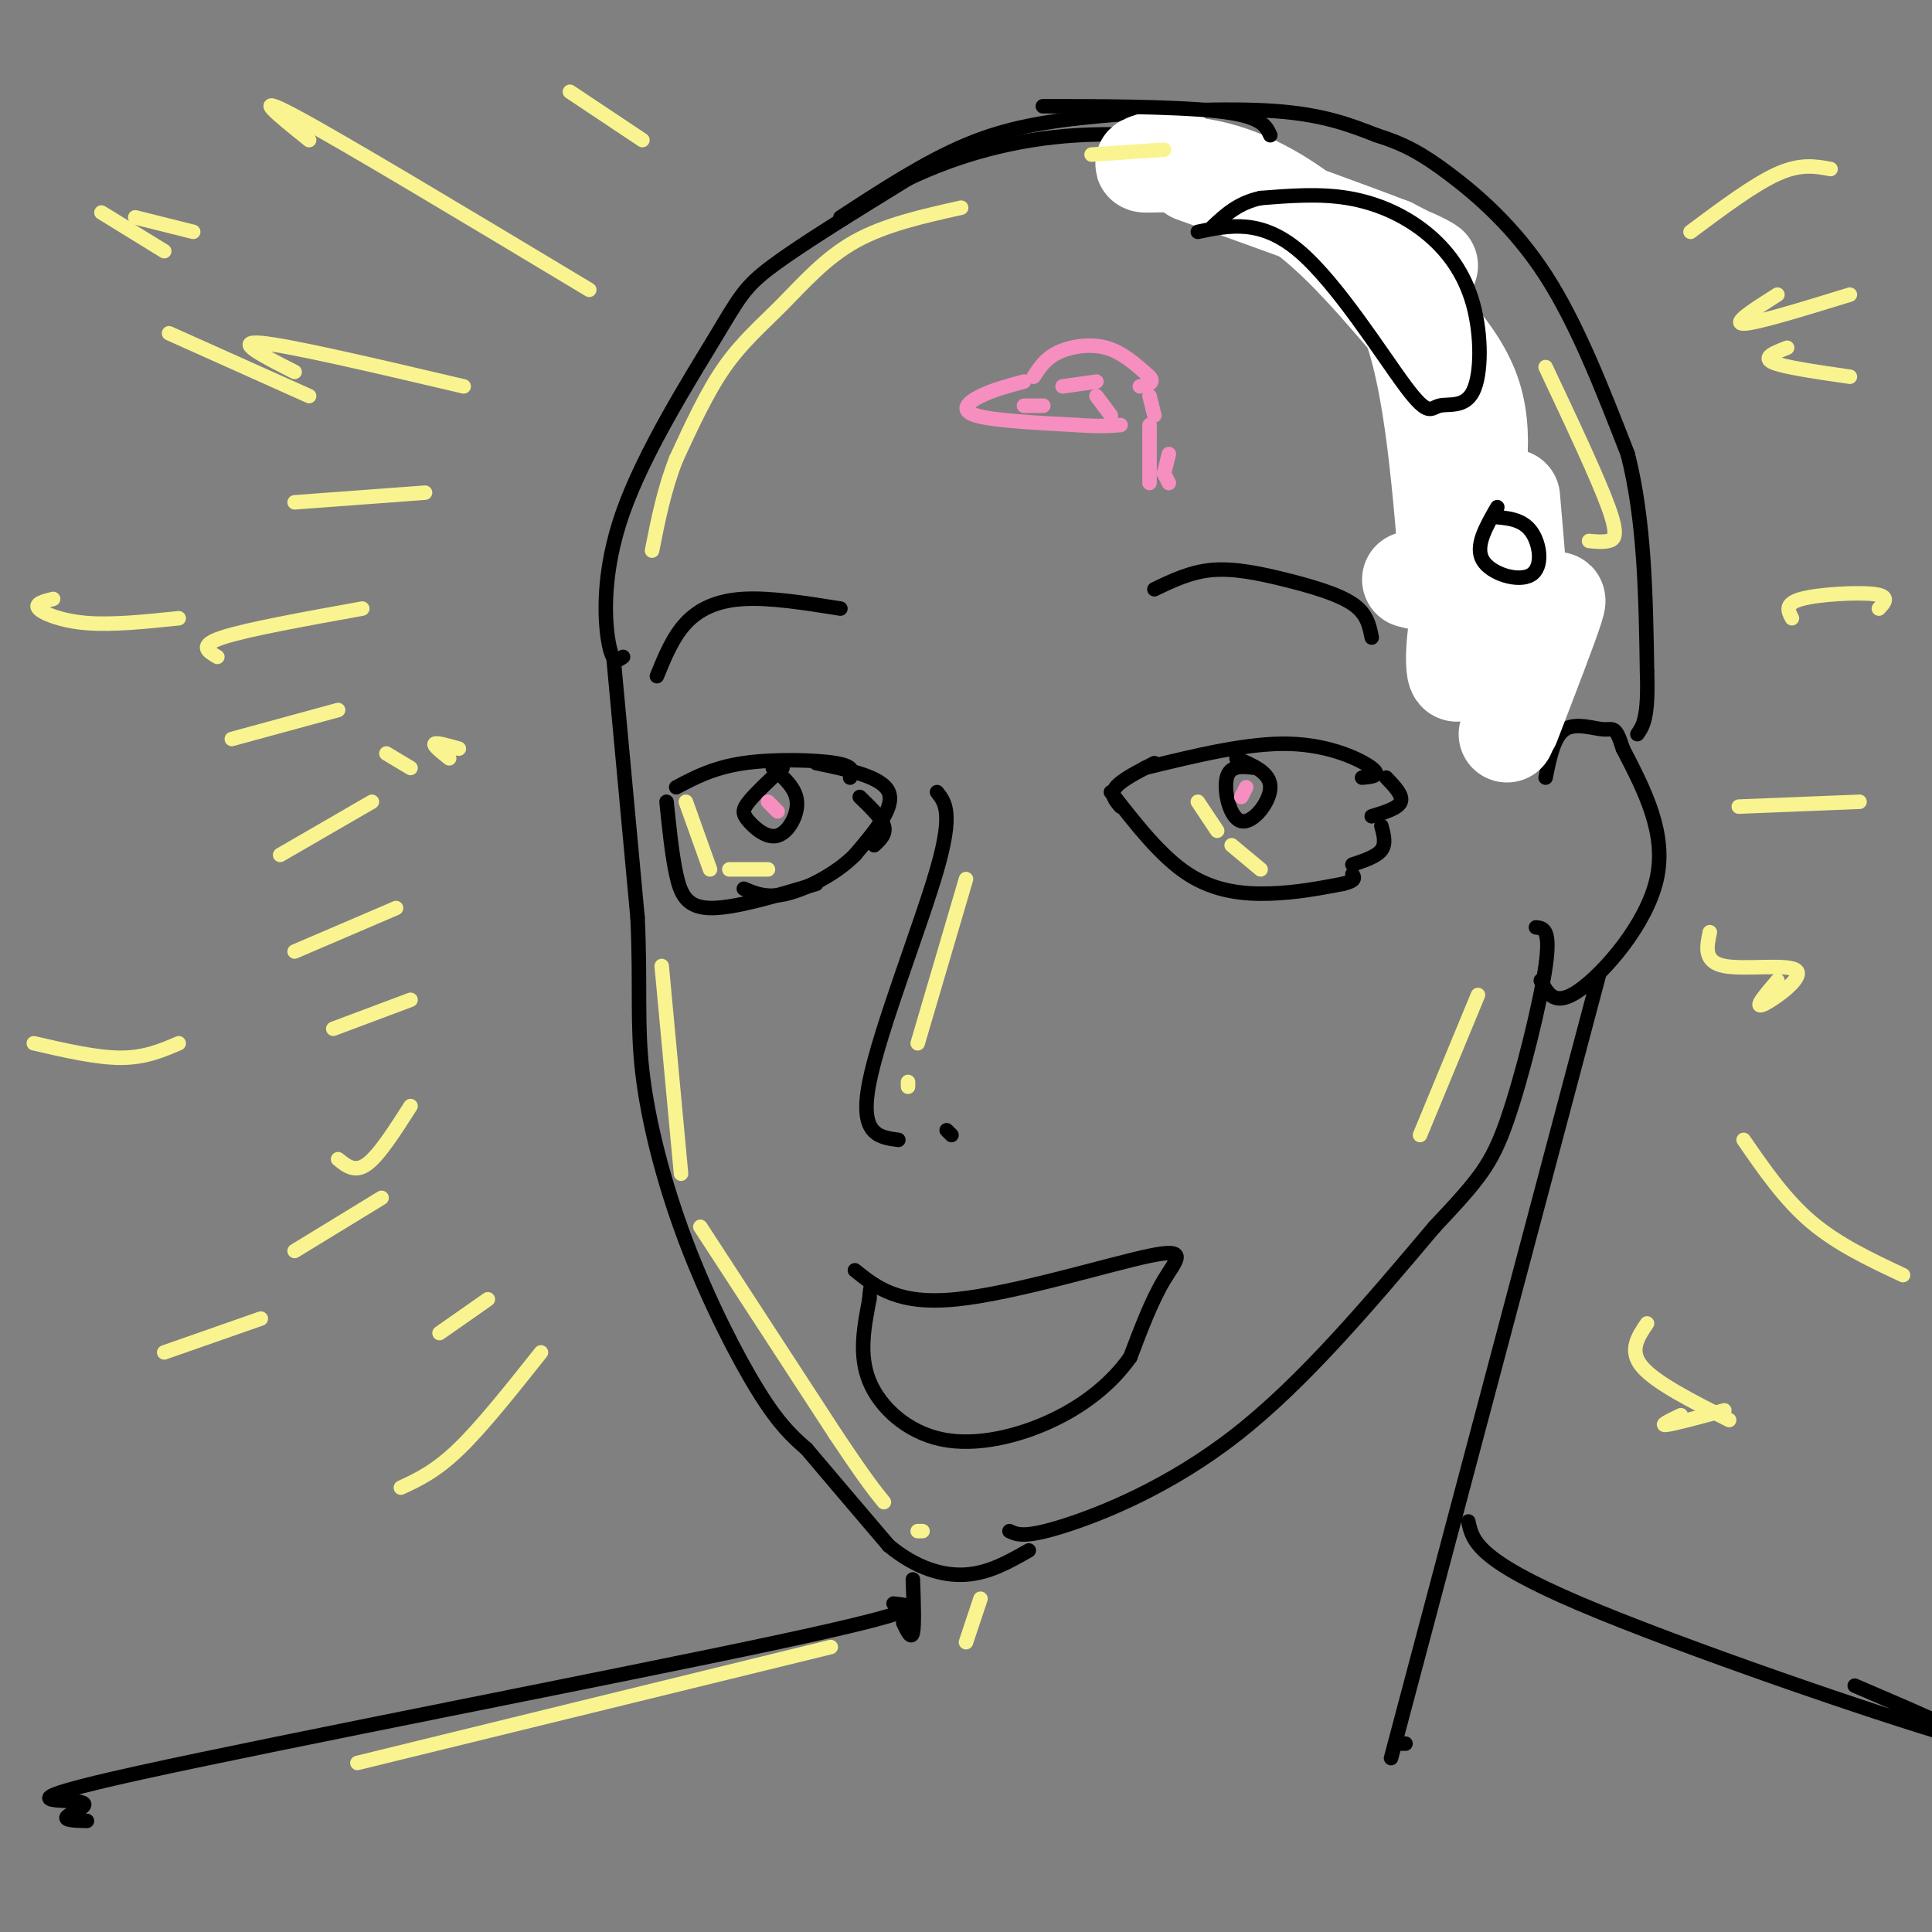 <svg viewBox='0 0 400 400' version='1.1' xmlns='http://www.w3.org/2000/svg' xmlns:xlink='http://www.w3.org/1999/xlink'><rect x="0" y="0" width="400" height="400" fill="#808080" stroke="none"/><g fill='none' stroke='#000000' stroke-width='3' stroke-linecap='round' stroke-linejoin='round'><path d='M129,136c-1.083,0.789 -2.166,1.579 -3,-3c-0.834,-4.579 -1.419,-14.526 3,-27c4.419,-12.474 13.844,-27.474 19,-36c5.156,-8.526 6.045,-10.579 12,-15c5.955,-4.421 16.978,-11.211 28,-18'/><path d='M188,37c10.297,-4.922 22.038,-8.226 35,-9c12.962,-0.774 27.144,0.984 39,5c11.856,4.016 21.388,10.290 28,17c6.612,6.710 10.306,13.855 14,21'/><path d='M304,71c4.444,9.756 8.556,23.644 10,33c1.444,9.356 0.222,14.178 -1,19'/><path d='M127,136c0.000,0.000 5.000,54.000 5,54'/><path d='M132,190c0.662,13.936 -0.183,21.777 1,32c1.183,10.223 4.396,22.829 9,35c4.604,12.171 10.601,23.906 15,31c4.399,7.094 7.199,9.547 10,12'/><path d='M167,300c4.500,5.333 10.750,12.667 17,20'/><path d='M184,320c5.622,4.667 11.178,6.333 16,6c4.822,-0.333 8.911,-2.667 13,-5'/><path d='M209,317c1.556,0.733 3.111,1.467 11,-1c7.889,-2.467 22.111,-8.133 36,-19c13.889,-10.867 27.444,-26.933 41,-43'/><path d='M297,254c9.238,-9.821 11.833,-12.875 15,-22c3.167,-9.125 6.905,-24.321 8,-32c1.095,-7.679 -0.452,-7.839 -2,-8'/><path d='M316,144c0.000,0.000 -2.000,11.000 -2,11'/><path d='M319,203c1.444,2.800 2.889,5.600 8,2c5.111,-3.600 13.889,-13.600 16,-23c2.111,-9.400 -2.444,-18.200 -7,-27'/><path d='M336,155c-1.560,-4.964 -1.958,-3.875 -4,-4c-2.042,-0.125 -5.726,-1.464 -8,0c-2.274,1.464 -3.137,5.732 -4,10'/><path d='M323,124c0.000,0.000 0.000,8.000 0,8'/><path d='M174,45c8.768,-5.720 17.536,-11.440 26,-15c8.464,-3.560 16.625,-4.958 28,-6c11.375,-1.042 25.964,-1.726 36,-1c10.036,0.726 15.518,2.863 21,5'/><path d='M285,28c5.655,1.774 9.292,3.708 15,8c5.708,4.292 13.488,10.940 20,21c6.512,10.060 11.756,23.530 17,37'/><path d='M337,94c3.500,13.667 3.750,29.333 4,45'/><path d='M341,139c0.333,9.667 -0.833,11.333 -2,13'/></g>
<g fill='none' stroke='#FFFFFF' stroke-width='20' stroke-linecap='round' stroke-linejoin='round'><path d='M292,120c1.617,0.442 3.234,0.884 5,0c1.766,-0.884 3.682,-3.095 6,-10c2.318,-6.905 5.038,-18.505 2,-28c-3.038,-9.495 -11.835,-16.885 -16,-22c-4.165,-5.115 -3.698,-7.954 -1,-8c2.698,-0.046 7.628,2.701 8,3c0.372,0.299 -3.814,-1.851 -8,-4'/><path d='M288,51c-8.167,-3.167 -24.583,-9.083 -41,-15'/><path d='M243,32c-3.613,0.935 -7.226,1.869 -6,2c1.226,0.131 7.292,-0.542 14,1c6.708,1.542 14.060,5.298 21,11c6.940,5.702 13.470,13.351 20,21'/><path d='M292,67c4.667,12.667 6.333,33.833 8,55'/><path d='M307,114c-1.956,11.400 -3.911,22.800 -5,25c-1.089,2.200 -1.311,-4.800 0,-11c1.311,-6.200 4.156,-11.600 7,-17'/><path d='M313,103c1.083,12.417 2.167,24.833 2,33c-0.167,8.167 -1.583,12.083 -3,16'/><path d='M320,128c1.583,-2.833 3.167,-5.667 2,-2c-1.167,3.667 -5.083,13.833 -9,24'/></g>
<g fill='none' stroke='#000000' stroke-width='3' stroke-linecap='round' stroke-linejoin='round'><path d='M222,22c-4.689,0.000 -9.378,0.000 -3,0c6.378,0.000 23.822,0.000 33,1c9.178,1.000 10.089,3.000 11,5'/><path d='M140,163c3.867,-2.044 7.733,-4.089 14,-5c6.267,-0.911 14.933,-0.689 19,0c4.067,0.689 3.533,1.844 3,3'/><path d='M138,166c0.556,5.444 1.111,10.889 2,15c0.889,4.111 2.111,6.889 7,7c4.889,0.111 13.444,-2.444 22,-5'/><path d='M178,165c2.250,2.167 4.500,4.333 5,6c0.500,1.667 -0.750,2.833 -2,4'/><path d='M237,159c10.733,-2.622 21.467,-5.244 30,-5c8.533,0.244 14.867,3.356 17,5c2.133,1.644 0.067,1.822 -2,2'/><path d='M230,164c5.200,6.689 10.400,13.378 16,17c5.600,3.622 11.600,4.178 17,4c5.400,-0.178 10.200,-1.089 15,-2'/><path d='M278,183c2.833,-0.667 2.417,-1.333 2,-2'/><path d='M286,171c0.500,1.833 1.000,3.667 0,5c-1.000,1.333 -3.500,2.167 -6,3'/><path d='M260,159c-2.655,-0.345 -5.310,-0.690 -6,2c-0.690,2.690 0.583,8.417 3,9c2.417,0.583 5.976,-3.976 6,-7c0.024,-3.024 -3.488,-4.512 -7,-6'/><path d='M162,159c-2.817,2.641 -5.633,5.282 -7,7c-1.367,1.718 -1.284,2.512 0,4c1.284,1.488 3.769,3.670 6,3c2.231,-0.670 4.209,-4.191 4,-7c-0.209,-2.809 -2.604,-4.904 -5,-7'/><path d='M136,140c1.644,-4.044 3.289,-8.089 6,-11c2.711,-2.911 6.489,-4.689 12,-5c5.511,-0.311 12.756,0.844 20,2'/><path d='M239,122c3.768,-1.810 7.536,-3.619 12,-4c4.464,-0.381 9.625,0.667 15,2c5.375,1.333 10.964,2.952 14,5c3.036,2.048 3.518,4.524 4,7'/><path d='M169,158c6.833,1.417 13.667,2.833 15,6c1.333,3.167 -2.833,8.083 -7,13'/><path d='M177,177c-3.800,3.844 -9.800,6.956 -14,8c-4.200,1.044 -6.600,0.022 -9,-1'/><path d='M239,158c-3.417,1.750 -6.833,3.500 -8,5c-1.167,1.500 -0.083,2.750 1,4'/><path d='M287,161c1.750,1.833 3.500,3.667 3,5c-0.500,1.333 -3.250,2.167 -6,3'/><path d='M194,164c1.689,2.133 3.378,4.267 0,16c-3.378,11.733 -11.822,33.067 -14,44c-2.178,10.933 1.911,11.467 6,12'/><path d='M196,234c0.000,0.000 1.000,1.000 1,1'/><path d='M177,263c4.482,3.607 8.964,7.214 21,6c12.036,-1.214 31.625,-7.250 40,-9c8.375,-1.750 5.536,0.786 3,5c-2.536,4.214 -4.768,10.107 -7,16'/><path d='M234,281c-3.552,5.040 -8.931,9.640 -16,13c-7.069,3.360 -15.826,5.482 -23,4c-7.174,-1.482 -12.764,-6.566 -15,-12c-2.236,-5.434 -1.118,-11.217 0,-17'/><path d='M180,269c0.167,-3.333 0.583,-3.167 1,-3'/><path d='M331,202c0.000,0.000 -43.000,162.000 -43,162'/><path d='M290,361c0.000,0.000 1.000,0.000 1,0'/><path d='M189,327c0.167,4.750 0.333,9.500 0,11c-0.333,1.500 -1.167,-0.250 -2,-2'/><path d='M185,332c4.432,0.483 8.864,0.967 -24,8c-32.864,7.033 -103.026,20.617 -132,27c-28.974,6.383 -16.762,5.565 -13,6c3.762,0.435 -0.925,2.124 -2,3c-1.075,0.876 1.463,0.938 4,1'/><path d='M304,315c0.844,3.956 1.689,7.911 23,17c21.311,9.089 63.089,23.311 76,27c12.911,3.689 -3.044,-3.156 -19,-10'/><path d='M248,48c6.544,-1.366 13.087,-2.732 21,4c7.913,6.732 17.195,21.563 22,28c4.805,6.437 5.134,4.481 7,4c1.866,-0.481 5.271,0.515 7,-3c1.729,-3.515 1.783,-11.540 0,-18c-1.783,-6.460 -5.403,-11.355 -10,-15c-4.597,-3.645 -10.171,-6.042 -16,-7c-5.829,-0.958 -11.915,-0.479 -18,0'/><path d='M261,41c-4.667,1.000 -7.333,3.500 -10,6'/><path d='M310,105c-2.351,4.060 -4.702,8.119 -3,11c1.702,2.881 7.458,4.583 10,3c2.542,-1.583 1.869,-6.452 0,-9c-1.869,-2.548 -4.935,-2.774 -8,-3'/></g>
<g fill='none' stroke='#F9F490' stroke-width='3' stroke-linecap='round' stroke-linejoin='round'><path d='M199,43c-7.899,1.762 -15.798,3.524 -22,7c-6.202,3.476 -10.708,8.667 -15,13c-4.292,4.333 -8.369,7.810 -12,13c-3.631,5.190 -6.815,12.095 -10,19'/><path d='M140,95c-2.500,6.333 -3.750,12.667 -5,19'/><path d='M226,32c0.000,0.000 15.000,-1.000 15,-1'/><path d='M320,76c5.400,11.467 10.800,22.933 13,29c2.200,6.067 1.200,6.733 0,7c-1.200,0.267 -2.600,0.133 -4,0'/><path d='M200,182c0.000,0.000 -10.000,34.000 -10,34'/><path d='M188,224c0.000,0.000 0.000,1.000 0,1'/><path d='M137,200c0.000,0.000 4.000,43.000 4,43'/><path d='M145,254c0.000,0.000 28.000,43.000 28,43'/><path d='M173,297c6.333,9.500 8.167,11.750 10,14'/><path d='M190,317c0.000,0.000 1.000,0.000 1,0'/><path d='M142,166c0.000,0.000 5.000,14.000 5,14'/><path d='M151,180c0.000,0.000 8.000,0.000 8,0'/><path d='M248,166c0.000,0.000 4.000,6.000 4,6'/><path d='M255,175c0.000,0.000 6.000,5.000 6,5'/><path d='M306,206c0.000,0.000 -12.000,29.000 -12,29'/><path d='M203,331c0.000,0.000 -3.000,9.000 -3,9'/><path d='M172,341c0.000,0.000 -98.000,24.000 -98,24'/><path d='M122,60c-25.667,-15.417 -51.333,-30.833 -61,-36c-9.667,-5.167 -3.333,-0.083 3,5'/><path d='M96,80c-18.083,-4.250 -36.167,-8.500 -42,-9c-5.833,-0.500 0.583,2.750 7,6'/><path d='M88,102c0.000,0.000 -27.000,2.000 -27,2'/><path d='M75,126c-12.000,2.167 -24.000,4.333 -29,6c-5.000,1.667 -3.000,2.833 -1,4'/><path d='M70,147c0.000,0.000 -22.000,6.000 -22,6'/><path d='M77,166c0.000,0.000 -19.000,11.000 -19,11'/><path d='M82,188c0.000,0.000 -21.000,9.000 -21,9'/><path d='M85,207c0.000,0.000 -16.000,6.000 -16,6'/><path d='M85,229c-3.250,5.083 -6.500,10.167 -9,12c-2.500,1.833 -4.250,0.417 -6,-1'/><path d='M79,248c0.000,0.000 -18.000,11.000 -18,11'/><path d='M101,269c0.000,0.000 -10.000,7.000 -10,7'/><path d='M37,216c-3.500,1.500 -7.000,3.000 -12,3c-5.000,0.000 -11.500,-1.500 -18,-3'/><path d='M85,159c0.000,0.000 -5.000,-3.000 -5,-3'/><path d='M37,128c-6.844,0.711 -13.689,1.422 -19,1c-5.311,-0.422 -9.089,-1.978 -10,-3c-0.911,-1.022 1.044,-1.511 3,-2'/><path d='M64,82c0.000,0.000 -29.000,-13.000 -29,-13'/><path d='M34,52c0.000,0.000 -13.000,-8.000 -13,-8'/><path d='M40,48c0.000,0.000 -12.000,-3.000 -12,-3'/><path d='M133,29c0.000,0.000 -15.000,-10.000 -15,-10'/><path d='M350,48c6.583,-4.917 13.167,-9.833 18,-12c4.833,-2.167 7.917,-1.583 11,-1'/><path d='M368,61c-4.750,3.000 -9.500,6.000 -7,6c2.500,0.000 12.250,-3.000 22,-6'/><path d='M370,72c-2.583,1.000 -5.167,2.000 -3,3c2.167,1.000 9.083,2.000 16,3'/><path d='M361,236c4.250,6.167 8.500,12.333 14,17c5.500,4.667 12.250,7.833 19,11'/><path d='M341,274c-1.917,2.833 -3.833,5.667 -1,9c2.833,3.333 10.417,7.167 18,11'/><path d='M348,293c-2.250,1.083 -4.500,2.167 -3,2c1.500,-0.167 6.750,-1.583 12,-3'/><path d='M360,167c0.000,0.000 25.000,-1.000 25,-1'/><path d='M354,193c-0.655,3.083 -1.310,6.167 3,7c4.310,0.833 13.583,-0.583 15,1c1.417,1.583 -5.024,6.167 -7,7c-1.976,0.833 0.512,-2.083 3,-5'/><path d='M371,128c-0.800,-1.511 -1.600,-3.022 2,-4c3.600,-0.978 11.600,-1.422 15,-1c3.400,0.422 2.200,1.711 1,3'/><path d='M112,280c-6.083,7.667 -12.167,15.333 -17,20c-4.833,4.667 -8.417,6.333 -12,8'/><path d='M54,273c0.000,0.000 -20.000,7.000 -20,7'/><path d='M93,157c-1.667,-1.333 -3.333,-2.667 -3,-3c0.333,-0.333 2.667,0.333 5,1'/></g>
<g fill='none' stroke='#F68FBF' stroke-width='3' stroke-linecap='round' stroke-linejoin='round'><path d='M214,78c1.200,-1.867 2.400,-3.733 5,-5c2.600,-1.267 6.600,-1.933 10,-1c3.400,0.933 6.200,3.467 9,6'/><path d='M238,78c1.167,1.333 -0.417,1.667 -2,2'/><path d='M212,79c-3.222,0.867 -6.444,1.733 -9,3c-2.556,1.267 -4.444,2.933 -1,4c3.444,1.067 12.222,1.533 21,2'/><path d='M223,88c5.000,0.333 7.000,0.167 9,0'/><path d='M238,82c0.000,0.000 1.000,4.000 1,4'/><path d='M238,88c0.000,0.000 0.000,2.000 0,2'/><path d='M238,90c0.000,0.000 0.000,10.000 0,10'/><path d='M242,94c0.000,0.000 -1.000,4.000 -1,4'/><path d='M220,80c0.000,0.000 7.000,-1.000 7,-1'/><path d='M227,82c0.000,0.000 3.000,4.000 3,4'/><path d='M216,84c0.000,0.000 -4.000,0.000 -4,0'/><path d='M241,98c0.000,0.000 1.000,2.000 1,2'/><path d='M258,163c0.000,0.000 -1.000,2.000 -1,2'/><path d='M159,166c0.000,0.000 2.000,2.000 2,2'/></g>
</svg>